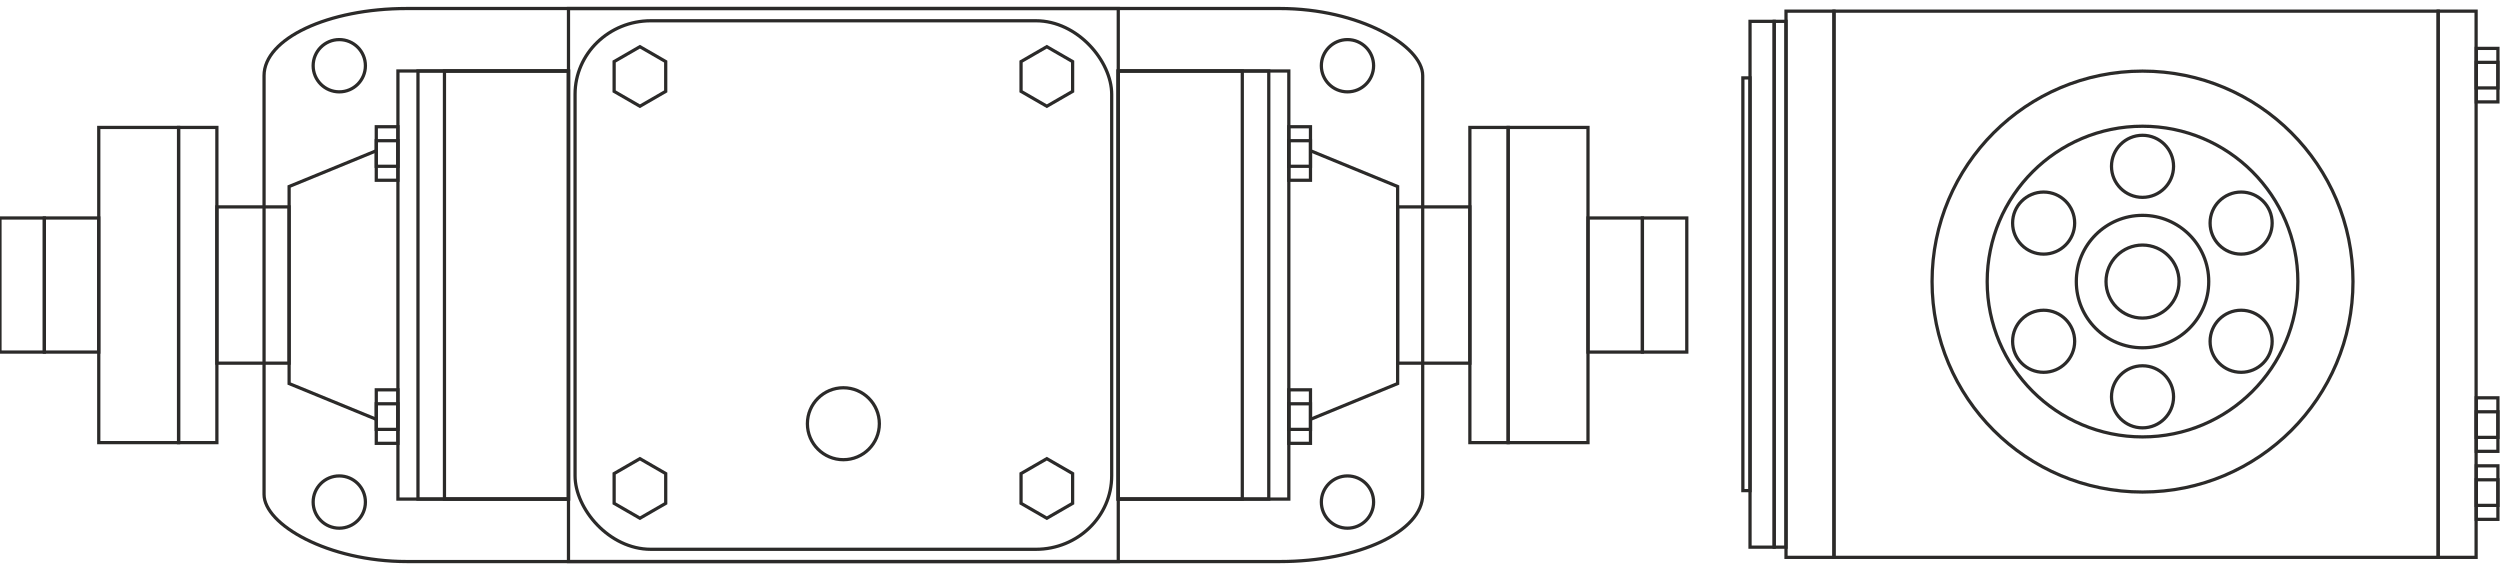 <?xml version="1.0" encoding="UTF-8"?> <svg xmlns="http://www.w3.org/2000/svg" xmlns:xlink="http://www.w3.org/1999/xlink" xml:space="preserve" width="154mm" height="35mm" version="1.1" style="shape-rendering:geometricPrecision; text-rendering:geometricPrecision; image-rendering:optimizeQuality; fill-rule:evenodd; clip-rule:evenodd" viewBox="0 0 15400 3500"> <defs> <style type="text/css"> .str0 {stroke:#2B2A29;stroke-width:20;stroke-miterlimit:22.926} .fil0 {fill:none} </style> </defs> <g id="Слой_x0020_1">  <g id="_1360215291664"> <rect class="fil0 str0" x="3501.85" y="52.46" width="3386.7" height="3406.66"></rect> <rect class="fil0 str0" x="1626.58" y="52.46" width="7137.22" height="3406.66" rx="879.93" ry="413.44"></rect> <circle class="fil0 str0" cx="5195.22" cy="2610.19" r="221.59"></circle> <rect class="fil0 str0" x="2451.26" y="437.26" width="1050.6" height="2637.06"></rect> <rect class="fil0 str0" x="2574.73" y="437.26" width="927.13" height="2637.06"></rect> <rect class="fil0 str0" x="2737.89" y="437.26" width="763.97" height="2637.06"></rect> <polyline class="fil0 str0" points="2317.97,2583.08 1780.95,2362.71 1780.95,1148.93 2315.05,929.71 "></polyline> <rect class="fil0 str0" x="2317.88" y="780.73" width="133.38" height="329.63"></rect> <rect class="fil0 str0" x="2317.88" y="866.73" width="133.38" height="157.64"></rect> <rect class="fil0 str0" x="2317.88" y="2401.31" width="133.38" height="329.63"></rect> <rect class="fil0 str0" x="2317.88" y="2487.31" width="133.38" height="157.64"></rect> <rect class="fil0 str0" x="1335.99" y="1274.5" width="444.96" height="962.59"></rect> <rect class="fil0 str0" x="1100.07" y="785.02" width="235.92" height="1941.55"></rect> <rect class="fil0 str0" x="608.38" y="785.02" width="491.69" height="1941.55"></rect> <rect class="fil0 str0" x="273.21" y="1342.83" width="335.17" height="825.94"></rect> <rect class="fil0 str0" x="-0.2" y="1342.83" width="273.41" height="825.94"></rect> <circle class="fil0 str0" cx="2089.97" cy="404.88" r="160.95"></circle> <circle class="fil0 str0" cx="2089.97" cy="3092.62" r="160.95"></circle> <polygon class="fil0 str0" points="3941.92,287.64 4021.34,333.51 4100.77,379.36 4100.77,471.07 4100.77,562.78 4021.34,608.63 3941.92,654.49 3862.5,608.63 3783.07,562.78 3783.07,471.07 3783.07,379.36 3862.5,333.51 "></polygon> <polygon class="fil0 str0" points="3941.92,2825.43 4021.34,2871.3 4100.77,2917.15 4100.77,3008.86 4100.77,3100.57 4021.34,3146.42 3941.92,3192.28 3862.5,3146.42 3783.07,3100.57 3783.07,3008.86 3783.07,2917.15 3862.5,2871.3 "></polygon> <rect class="fil0 str0" x="3542.38" y="127.89" width="3305.64" height="3255.8" rx="467.04" ry="452.81"></rect> <rect class="fil0 str0" x="6888.55" y="437.26" width="1050.6" height="2637.06"></rect> <rect class="fil0 str0" x="6888.55" y="437.26" width="927.13" height="2637.06"></rect> <rect class="fil0 str0" x="6888.55" y="437.26" width="763.97" height="2637.06"></rect> <polyline class="fil0 str0" points="8072.44,2583.08 8609.46,2362.71 8609.46,1148.93 8075.36,929.71 "></polyline> <rect class="fil0 str0" x="7939.15" y="780.73" width="133.38" height="329.63"></rect> <rect class="fil0 str0" x="7939.15" y="866.73" width="133.38" height="157.64"></rect> <rect class="fil0 str0" x="7939.15" y="2401.31" width="133.38" height="329.63"></rect> <rect class="fil0 str0" x="7939.15" y="2487.31" width="133.38" height="157.64"></rect> <rect class="fil0 str0" x="8609.46" y="1274.5" width="444.96" height="962.59"></rect> <rect class="fil0 str0" x="9054.42" y="785.02" width="235.92" height="1941.55"></rect> <rect class="fil0 str0" x="9290.34" y="785.02" width="491.69" height="1941.55"></rect> <rect class="fil0 str0" x="9782.03" y="1342.83" width="335.17" height="825.94"></rect> <rect class="fil0 str0" x="10117.2" y="1342.83" width="273.41" height="825.94"></rect> <circle class="fil0 str0" cx="8300.44" cy="404.88" r="160.95"></circle> <circle class="fil0 str0" cx="8300.44" cy="3092.62" r="160.95"></circle> <polygon class="fil0 str0" points="6448.49,287.64 6369.07,333.51 6289.64,379.36 6289.64,471.07 6289.64,562.78 6369.07,608.63 6448.49,654.49 6527.91,608.63 6607.34,562.78 6607.34,471.07 6607.34,379.36 6527.91,333.51 "></polygon> <polygon class="fil0 str0" points="6448.49,2825.43 6369.07,2871.3 6289.64,2917.15 6289.64,3008.86 6289.64,3100.57 6369.07,3146.42 6448.49,3192.28 6527.91,3146.42 6607.34,3100.57 6607.34,3008.86 6607.34,2917.15 6527.91,2871.3 "></polygon> <circle class="fil0 str0" cx="13197.95" cy="1734.46" r="224.89"></circle> <circle class="fil0 str0" cx="13197.95" cy="1734.46" r="407.86"></circle> <circle class="fil0 str0" cx="13197.95" cy="1734.46" r="956.87"></circle> <circle class="fil0 str0" cx="13805.32" cy="2102.21" r="191.18"></circle> <circle class="fil0 str0" cx="12588.8" cy="2102.21" r="191.18"></circle> <circle class="fil0 str0" cx="13805.32" cy="1374.19" r="191.18"></circle> <circle class="fil0 str0" cx="12588.8" cy="1374.19" r="191.18"></circle> <circle class="fil0 str0" cx="13197.95" cy="1024.54" r="191.18"></circle> <circle class="fil0 str0" cx="13197.95" cy="2444.38" r="191.18"></circle> <circle class="fil0 str0" cx="13197.95" cy="1734.46" r="1296.42"></circle> <rect class="fil0 str0" x="11297.31" y="68.69" width="3721.81" height="3364.62"></rect> <rect class="fil0 str0" x="15019.12" y="68.69" width="233.7" height="3364.62"></rect> <rect class="fil0 str0" x="11001.84" y="68.69" width="295.47" height="3364.62"></rect> <rect class="fil0 str0" x="10929.02" y="131.51" width="72.82" height="3238.98"></rect> <rect class="fil0 str0" x="10780.17" y="131.51" width="148.85" height="3238.98"></rect> <rect class="fil0 str0" x="10736.07" y="479.85" width="44.1" height="2542.3"></rect> <rect class="fil0 str0" x="15253.77" y="298.09" width="133.38" height="329.63"></rect> <rect class="fil0 str0" x="15253.77" y="384.09" width="133.38" height="157.64"></rect> <rect class="fil0 str0" x="15253.77" y="2869.52" width="133.38" height="329.63"></rect> <rect class="fil0 str0" x="15253.77" y="2955.52" width="133.38" height="157.64"></rect> <rect class="fil0 str0" x="15253.77" y="2450.6" width="133.38" height="329.63"></rect> <rect class="fil0 str0" x="15253.77" y="2536.6" width="133.38" height="157.64"></rect> </g> </g> </svg> 
